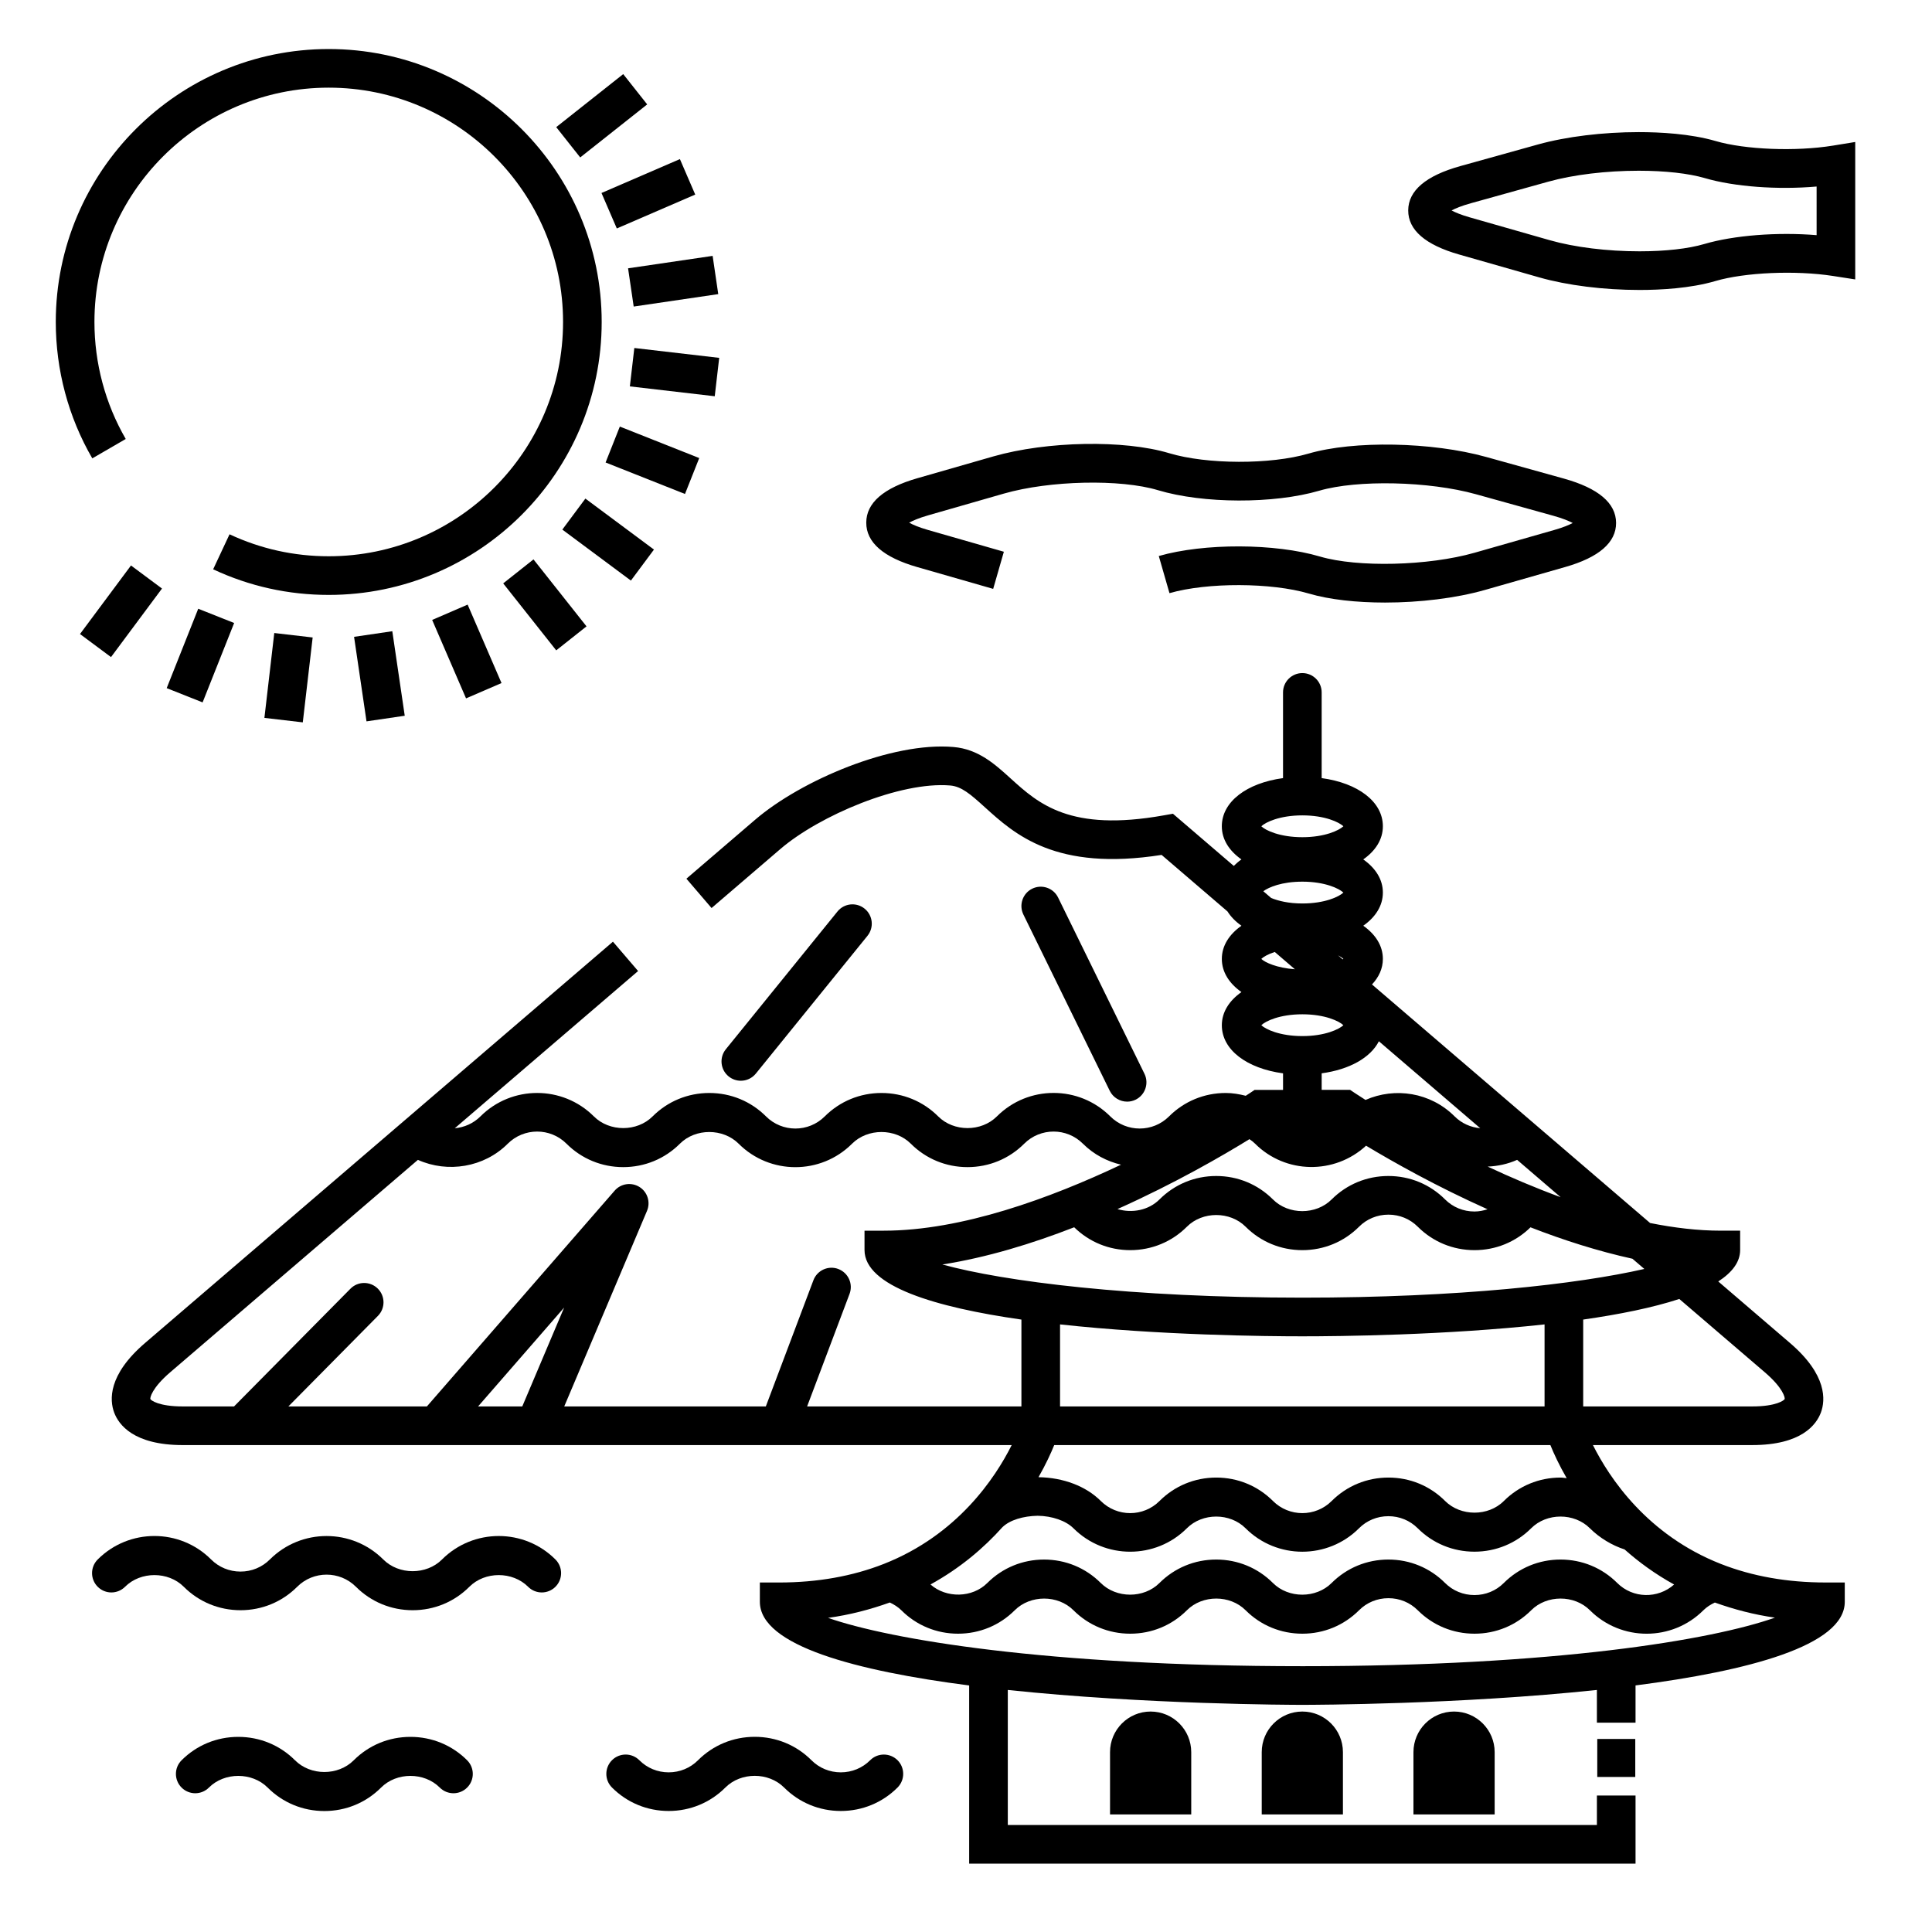 <?xml version="1.0" encoding="UTF-8"?>
<svg width="1200pt" height="1200pt" version="1.1" viewBox="0 0 1200 1200" xmlns="http://www.w3.org/2000/svg">
 <path d="m274.55 968.61c-9.695 9.707-26.797 9.707-36.504 0-19.43-19.402-51-19.414-70.441 0.012-4.836 4.836-11.305 7.512-18.227 7.512-6.926 0-13.402-2.676-18.254-7.523-19.414-19.43-51.012-19.43-70.43 0-4.691 4.691-4.691 12.277 0 16.969 4.691 4.691 12.277 4.691 16.969 0 9.684-9.684 26.82-9.684 36.492 0 9.371 9.383 21.887 14.555 35.23 14.555s25.848-5.184 35.207-14.555c10.055-10.055 26.438-10.055 36.492 0 9.383 9.383 21.887 14.555 35.23 14.555s25.848-5.172 35.219-14.555c9.684-9.684 26.809-9.684 36.492 0 4.691 4.691 12.277 4.691 16.969 0 4.691-4.691 4.691-12.277 0-16.969-19.422-19.43-51.004-19.406-70.445 0z"/>
 <path d="m540.49 1093.3c-4.848 4.859-11.34 7.535-18.254 7.535-6.91 0-13.391-2.676-18.238-7.535-9.371-9.371-21.875-14.531-35.207-14.531s-25.836 5.16-35.23 14.543c-4.836 4.848-11.316 7.523-18.238 7.523-6.91 0-13.379-2.676-18.215-7.523-4.668-4.691-12.266-4.703-16.969-0.035-4.703 4.691-4.715 12.277-0.035 16.98 9.371 9.395 21.875 14.578 35.219 14.578s25.848-5.184 35.219-14.566c9.672-9.684 26.809-9.672 36.469-0.012 9.383 9.395 21.887 14.578 35.23 14.578s25.848-5.172 35.242-14.566c4.68-4.703 4.68-12.289-0.012-16.98-4.715-4.656-12.301-4.668-16.98 0.012z"/>
 <path d="m254.93 1078.8c-13.344 0-25.848 5.16-35.219 14.543-9.695 9.707-26.785 9.719-36.492-0.012-9.371-9.371-21.875-14.531-35.219-14.531s-25.848 5.16-35.219 14.531c-4.691 4.691-4.691 12.277 0 16.969s12.277 4.691 16.969 0c9.672-9.684 26.82-9.672 36.48-0.012 9.383 9.406 21.887 14.578 35.23 14.578s25.848-5.172 35.23-14.566c9.672-9.684 26.797-9.684 36.469 0 4.691 4.691 12.289 4.691 16.98 0 4.691-4.68 4.691-12.277 0-16.969-9.363-9.371-21.867-14.531-35.211-14.531z"/>
 <path d="m469.46 666.83 69.336-85.57c4.176-5.148 3.383-12.707-1.766-16.871-5.148-4.188-12.707-3.383-16.871 1.766l-69.336 85.559c-4.176 5.16-3.383 12.719 1.766 16.883 2.219 1.789 4.894 2.676 7.547 2.676 3.492 0 6.949-1.512 9.324-4.441z"/>
 <path d="m700.09 684.25c1.766 0 3.574-0.383 5.269-1.223 5.941-2.914 8.398-10.117 5.496-16.066l-53.652-109.49c-2.914-5.953-10.105-8.41-16.066-5.496-5.941 2.914-8.398 10.105-5.496 16.055l53.652 109.5c2.082 4.234 6.356 6.719 10.797 6.719z"/>
 <path d="m1068.9 971.41c-45.828-18-69.312-53.496-79.5-73.848h98.953c30.59 0 39.852-12.695 42.66-20.258 2.785-7.57 4.019-23.242-19.211-43.141l-44.555-38.219c8.555-5.566 13.586-12.012 13.586-19.547v-12h-12c-14.219 0-29.016-1.777-43.934-4.766l-172.73-148.16c4.262-4.547 6.758-9.898 6.758-15.875 0-8.184-4.586-15.254-12.18-20.605 7.598-5.34 12.18-12.406 12.18-20.594 0-8.184-4.586-15.254-12.18-20.594 7.598-5.34 12.18-12.406 12.18-20.594 0-15.254-15.445-26.844-38.016-29.914v-53.23c0-6.625-5.363-12-12-12s-12 5.375-12 12v53.23c-22.57 3.07-38.016 14.664-38.016 29.914 0 8.184 4.586 15.254 12.18 20.594-1.766 1.246-3.336 2.606-4.754 4.031l-37.789-32.41-5.617 0.996c-58.379 10.465-77.914-7.262-95.172-22.895-9.875-8.965-20.102-18.227-35.496-19.547-38.305-3.324-94.645 20.688-123.18 45.145l-42.73 36.648 15.625 18.227 42.73-36.648c24.277-20.832 74.473-42.086 105.5-39.469 6.984 0.602 12.422 5.258 21.434 13.43 18.695 16.945 44.051 40.008 109.86 29.688l40.922 35.102c2.09 3.312 5.004 6.312 8.676 8.891-7.598 5.352-12.18 12.422-12.18 20.605s4.586 15.254 12.18 20.594c-7.598 5.352-12.18 12.422-12.18 20.617 0 15.238 15.445 26.809 38.016 29.867v10.273h-17.652l-3.035 2.039c-0.098 0.07-0.996 0.672-2.484 1.621-4.019-1.02-8.148-1.738-12.406-1.738-13.344 0-25.848 5.172-35.23 14.543-10.066 10.066-26.41 10.043-36.492 0-19.402-19.43-51.023-19.43-70.43 0-9.684 9.684-26.797 9.684-36.469 0-9.371-9.371-21.875-14.543-35.219-14.543s-25.848 5.172-35.23 14.543c-10.066 10.055-26.426 10.055-36.492 0-9.371-9.371-21.875-14.543-35.219-14.543-13.332 0-25.848 5.172-35.219 14.543-9.672 9.684-26.797 9.684-36.492 0-19.414-19.391-51-19.414-70.453 0-4.356 4.367-10.055 6.84-15.938 7.367l113.87-97.656-15.625-18.227-290.62 249.26c-23.219 19.906-21.996 35.578-19.199 43.152 2.797 7.559 12.059 20.258 42.66 20.258h514.82c-10.176 20.34-33.637 55.812-79.441 73.824-19.465 7.656-41.316 11.531-64.969 11.531h-12v12c0 27.324 60.348 42.973 130 51.949v110.66h413.9v-42.289h-24v18.289l-365.9-0.004v-83.867c85.379 9.023 175.81 9.254 182.95 9.254s97.57-0.227 182.95-9.254v20.316h24v-23.125c69.625-8.965 129.96-24.613 129.96-51.938v-12h-12c-23.609 0.004-45.461-3.863-64.926-11.508zm-292.85-263.86c1.246 0.828 2.449 1.754 3.527 2.832 18.926 18.887 49.379 19.246 68.914 1.234 17.219 10.344 43.895 25.367 75.434 39.48-2.578 0.84-5.269 1.391-8.09 1.391h-0.012c-6.926 0-13.414-2.664-18.254-7.5-9.359-9.383-21.852-14.555-35.207-14.555h-0.012c-13.344 0-25.848 5.172-35.23 14.543-9.684 9.707-26.809 9.707-36.492 0-9.371-9.371-21.875-14.543-35.219-14.543s-25.836 5.172-35.23 14.555c-6.758 6.769-17.113 8.699-26.09 5.988 35.906-16.078 65.594-33.32 81.961-43.426zm-74.062 68.941c13.344 0 25.848-5.172 35.207-14.543 9.684-9.707 26.809-9.707 36.492 0 9.371 9.371 21.875 14.543 35.219 14.543s25.836-5.172 35.219-14.543c4.836-4.848 11.316-7.512 18.254-7.512h0.012c6.91 0 13.379 2.664 18.227 7.512 9.371 9.371 21.875 14.543 35.23 14.543h0.012c13.188 0 25.512-5.074 34.766-14.184 20.281 7.906 41.762 14.785 63.324 19.523l7.379 6.336c-41.23 9.445-115.21 17.832-212.41 17.832-106.63 0-185.46-10.094-223.6-20.605 27.684-4.32 55.766-12.938 81.887-23.113 9.328 9.16 21.641 14.211 34.781 14.211zm-43.57 46.117c61.621 6.758 128.09 7.402 150.49 7.402 22.391 0 88.836-0.648 150.45-7.402v50.953l-300.94-0.004zm437.77 29.77c11.398 9.758 12.562 15.805 12.312 16.586-0.324 0.758-5.137 4.598-20.148 4.598h-105v-53.953c22.379-3.191 43.129-7.367 59.699-12.793zm-126.85-108.79c-15.828-5.809-31.129-12.336-45.301-18.996 6.254-0.277 12.469-1.57 18.277-4.188zm-65.855-50.188c-14.953-14.953-37.066-18.266-55.332-10.211-4.055-2.566-6.371-4.106-6.539-4.223l-3.047-2.039h-17.652v-10.273c17.305-2.34 30.348-9.73 35.531-19.906l62.965 54.012c-5.871-0.52-11.57-3-15.926-7.359zm-72.422-100.03c1.512 0.781 2.664 1.559 3.336 2.219-0.086 0.086-0.312 0.203-0.406 0.277zm-22.148-86.926c14.039 0 22.859 4.246 25.488 6.769-2.629 2.519-11.449 6.781-25.488 6.781-14.051 0-22.871-4.246-25.488-6.781 2.613-2.523 11.434-6.769 25.488-6.769zm0 41.172c14.039 0 22.871 4.262 25.488 6.781-2.617 2.519-11.449 6.769-25.488 6.769-8.543 0-14.891-1.598-19.344-3.394l-4.906-4.211c3.43-2.539 11.574-5.945 24.25-5.945zm-17.137 43.668 12.504 10.738c-11.23-0.828-18.59-4.223-20.867-6.434 1.293-1.246 4.125-2.926 8.363-4.305zm-8.352 45.492c2.606-2.531 11.426-6.781 25.488-6.781 14.051 0 22.871 4.246 25.488 6.781-2.629 2.508-11.461 6.758-25.488 6.758-14.043-0.004-22.875-4.25-25.488-6.758zm-459.03 236.78h-27.445l53.438-61.391zm196.3-85.367c-6.215-2.34-13.129 0.793-15.469 6.996l-29.555 78.371h-125.21l51.406-121.46c2.293-5.426 0.312-11.734-4.691-14.855-5.004-3.109-11.543-2.16-15.406 2.305l-116.62 134.02h-86.027l55.609-56.242c4.668-4.715 4.621-12.301-0.098-16.969-4.715-4.656-12.324-4.633-16.969 0.098l-72.301 73.117-31.824-0.004c-15.023 0-19.824-3.84-20.148-4.598-0.254-0.781 0.898-6.805 12.301-16.598l153.88-131.96c18.516 8.316 41.102 4.691 55.789-10.02 10.066-10.055 26.449-10.078 36.504-0.012 9.383 9.371 21.887 14.543 35.219 14.543 13.344 0 25.848-5.172 35.219-14.543 9.672-9.695 26.809-9.672 36.492 0 9.707 9.719 22.465 14.566 35.219 14.566 12.758 0 25.5-4.848 35.219-14.566 9.684-9.672 26.82-9.695 36.504 0 9.371 9.371 21.875 14.543 35.207 14.543s25.836-5.172 35.207-14.543c10.055-10.055 26.438-10.066 36.492 0.012 6.758 6.731 14.988 10.969 23.652 13.02-43.812 20.762-98.891 40.992-147.32 40.992h-12v12c0 22.535 44.195 35.617 97.453 43.211v53.953l-133.11 0.004 26.363-69.91c2.34-6.203-0.793-13.129-6.984-15.457zm442.27 109.37c2.113 5.184 5.387 12.348 10.129 20.555-1.273-0.109-2.519-0.371-3.805-0.371-13.332 0-25.836 5.172-35.219 14.543-9.66 9.695-26.82 9.637-36.48 0.012-9.359-9.383-21.852-14.555-35.207-14.555h-0.012c-13.344 0-25.848 5.172-35.23 14.543-10.055 10.055-26.438 10.055-36.492 0-9.371-9.371-21.875-14.543-35.219-14.543s-25.836 5.172-35.219 14.543c-10.055 10.055-26.41 10.055-36.492 0-9.168-9.18-23.258-14.543-38.688-14.773 4.535-7.957 7.715-14.891 9.758-19.945l308.18 0.004zm-340.41 51.074c4.668-4.57 13.055-6.984 21.898-7.164 9.059 0.109 17.605 3.086 22.309 7.789 19.453 19.402 51.059 19.367 70.414-0.012 9.684-9.707 26.809-9.707 36.492 0 19.43 19.402 51.023 19.402 70.43 0 4.836-4.848 11.316-7.512 18.254-7.512h0.012c6.91 0 13.379 2.664 18.227 7.512 9.371 9.371 21.875 14.531 35.23 14.531 13.332 0 25.836-5.172 35.207-14.531 9.684-9.707 26.797-9.719 36.504 0.012 6 5.988 13.836 10.645 21.527 13.129 8.785 7.812 18.961 15.266 30.77 21.781-10.129 8.988-25.633 8.734-35.34-0.961-9.371-9.371-21.875-14.543-35.219-14.543s-25.836 5.172-35.23 14.555c-4.824 4.836-11.293 7.5-18.215 7.5h-0.012c-6.926 0-13.414-2.664-18.254-7.5-9.359-9.383-21.852-14.555-35.207-14.555h-0.012c-13.344 0-25.848 5.172-35.23 14.543-9.684 9.707-26.809 9.707-36.492 0-9.371-9.371-21.875-14.543-35.219-14.543s-25.836 5.172-35.23 14.555c-9.684 9.695-26.797 9.66-36.48-0.012-9.371-9.371-21.875-14.543-35.207-14.543-13.332 0-25.836 5.16-35.23 14.543-9.324 9.324-25.441 9.625-35.316 0.938 18.668-10.266 33.27-22.863 44.621-35.512zm186.35 86.266c-159 0-256.29-16.656-294.59-30.012 13.488-1.848 26.23-5.195 38.375-9.551 2.617 1.246 5.074 2.773 7.152 4.824 9.371 9.383 21.875 14.555 35.207 14.555 13.332 0 25.848-5.172 35.219-14.543 9.695-9.672 26.797-9.719 36.492 0 9.383 9.383 21.898 14.543 35.242 14.543s25.836-5.172 35.195-14.543c9.684-9.707 26.809-9.707 36.492 0 9.371 9.371 21.875 14.543 35.219 14.543s25.836-5.172 35.219-14.543c4.836-4.848 11.316-7.512 18.254-7.512h0.012c6.91 0 13.379 2.664 18.227 7.512 9.371 9.371 21.875 14.543 35.23 14.543h0.012c13.344 0 25.836-5.172 35.195-14.543 9.684-9.707 26.809-9.707 36.492 0 9.719 9.707 22.465 14.555 35.23 14.555 12.758 0 25.512-4.848 35.23-14.555 2.062-2.062 4.512-3.574 7.129-4.812 11.832 4.246 24.238 7.523 37.32 9.383-39.215 13.84-136.14 30.156-293.55 30.156z"/>
 <path d="m689.46 1088.3v38.676h50.438v-38.676c0-13.922-11.293-25.234-25.246-25.234-13.914 0.008-25.191 11.312-25.191 25.234z"/>
 <path d="m783.68 1088.3v38.676h50.438v-38.676c0-13.922-11.27-25.234-25.223-25.234-13.922 0.008-25.215 11.312-25.215 25.234z"/>
 <path d="m877.92 1088.3v38.676h50.438v-38.676c0-13.922-11.293-25.234-25.223-25.234-13.938 0.008-25.215 11.312-25.215 25.234z"/>
 <path d="m992.09 1080.1h23.605v23.605h-23.605z"/>
 <path d="m78.098 272.66c-12.719-21.949-19.441-47.074-19.441-72.695 0-80.242 65.281-145.52 145.52-145.52 80.258 0 145.55 65.281 145.55 145.52 0 80.258-65.293 145.54-145.55 145.54-21.527 0-42.254-4.598-61.609-13.645l-10.176 21.742c22.559 10.559 46.715 15.91 71.773 15.91 93.492 0 169.55-76.055 169.55-169.54 0-93.48-76.055-169.52-169.55-169.52-93.48 0-169.52 76.043-169.52 169.52 0 29.832 7.836 59.137 22.68 84.73z"/>
 <path d="m251.39 444.56-23.746 3.492-7.723-52.5 23.746-3.492z"/>
 <path d="m194.2 395.95-6.129 52.719-23.84-2.773 6.129-52.719z"/>
 <path d="m125.84 436.27-22.305-8.859 19.59-49.312 22.305 8.859z"/>
 <path d="m81.359 351.23 19.258 14.324-31.668 42.578-19.258-14.324z"/>
 <path d="m387.09 46.031 14.895 18.82-41.609 32.93-14.895-18.82z"/>
 <path d="m431.82 120.85-48.707 21.051-9.52-22.031 48.707-21.051z"/>
 <path d="m446.12 182.68-52.523 7.723-3.492-23.746 52.523-7.723z"/>
 <path d="m393.99 216.15 52.719 6.125-2.769 23.84-52.719-6.125z"/>
 <path d="m384.99 264.95 49.316 19.559-8.848 22.309-49.316-19.559z"/>
 <path d="m363.59 309.68 42.59 31.672-14.32 19.258-42.59-31.672z"/>
 <path d="m345.48 403.95-32.938-41.602 18.816-14.898 32.938 41.602z"/>
 <path d="m311.5 424.26-22.031 9.516-21.043-48.723 22.031-9.516z"/>
 <path d="m1138.4 90.457c-23.016 3.731-54.371 2.519-72.695-2.832-15.758-4.598-34.738-5.566-47.879-5.566-22.234 0-44.988 2.785-62.461 7.644l-48.238 13.43c-21.492 5.988-32.41 15.254-32.461 27.539-0.035 12.191 10.621 21.422 31.668 27.422l49.668 14.184c17.398 4.981 40.141 7.824 62.34 7.824 12.91 0 31.559-0.961 47.074-5.531 18.312-5.398 49.906-6.769 73.066-3.168l13.836 2.148v-85.363zm-10.082 55.605c-24.371-2.016-51.445 0.109-69.707 5.484-9.949 2.941-24.254 4.547-40.273 4.547-20.074 0-40.391-2.519-55.754-6.898l-49.668-14.184c-5.508-1.57-9.059-3.098-11.316-4.297 2.34-1.246 6.098-2.844 11.977-4.477l48.227-13.43c15.457-4.297 35.879-6.758 56.027-6.758 16.367 0 30.984 1.633 41.148 4.598 18.203 5.34 45.18 7.332 69.348 5.207l0.004 30.207z"/>
 <path d="m569.83 352.25 47.051 13.512 6.637-23.062-47.062-13.512c-5.844-1.68-9.516-3.301-11.762-4.547 2.258-1.246 5.93-2.867 11.762-4.547l47.051-13.512c28.547-8.184 72.395-9.145 95.746-2.113 27.973 8.426 71.977 8.566 100.19 0.312 23.664-6.91 68.16-5.914 97.199 2.172l48.215 13.414c5.879 1.633 9.637 3.227 11.977 4.477-2.258 1.199-5.809 2.723-11.316 4.297l-49.668 14.184c-28.645 8.172-72.637 9.254-96.035 2.34-27.973-8.258-71.93-8.398-100.07-0.312l6.637 23.062c23.543-6.758 63.238-6.637 86.641 0.266 12.707 3.758 29.543 5.578 47.258 5.578 21.324 0 43.934-2.664 62.16-7.871l49.668-14.184c21.047-6 31.703-15.238 31.668-27.422-0.047-12.289-10.969-21.551-32.461-27.539l-48.215-13.414c-33.758-9.395-82.234-10.309-110.38-2.09-23.531 6.898-63.168 6.781-86.52-0.254-27.961-8.426-75.973-7.535-109.29 2.016l-47.051 13.512c-21.109 6.059-31.812 15.348-31.812 27.613-0.039 12.277 10.664 21.578 31.773 27.625z"/>
</svg>
